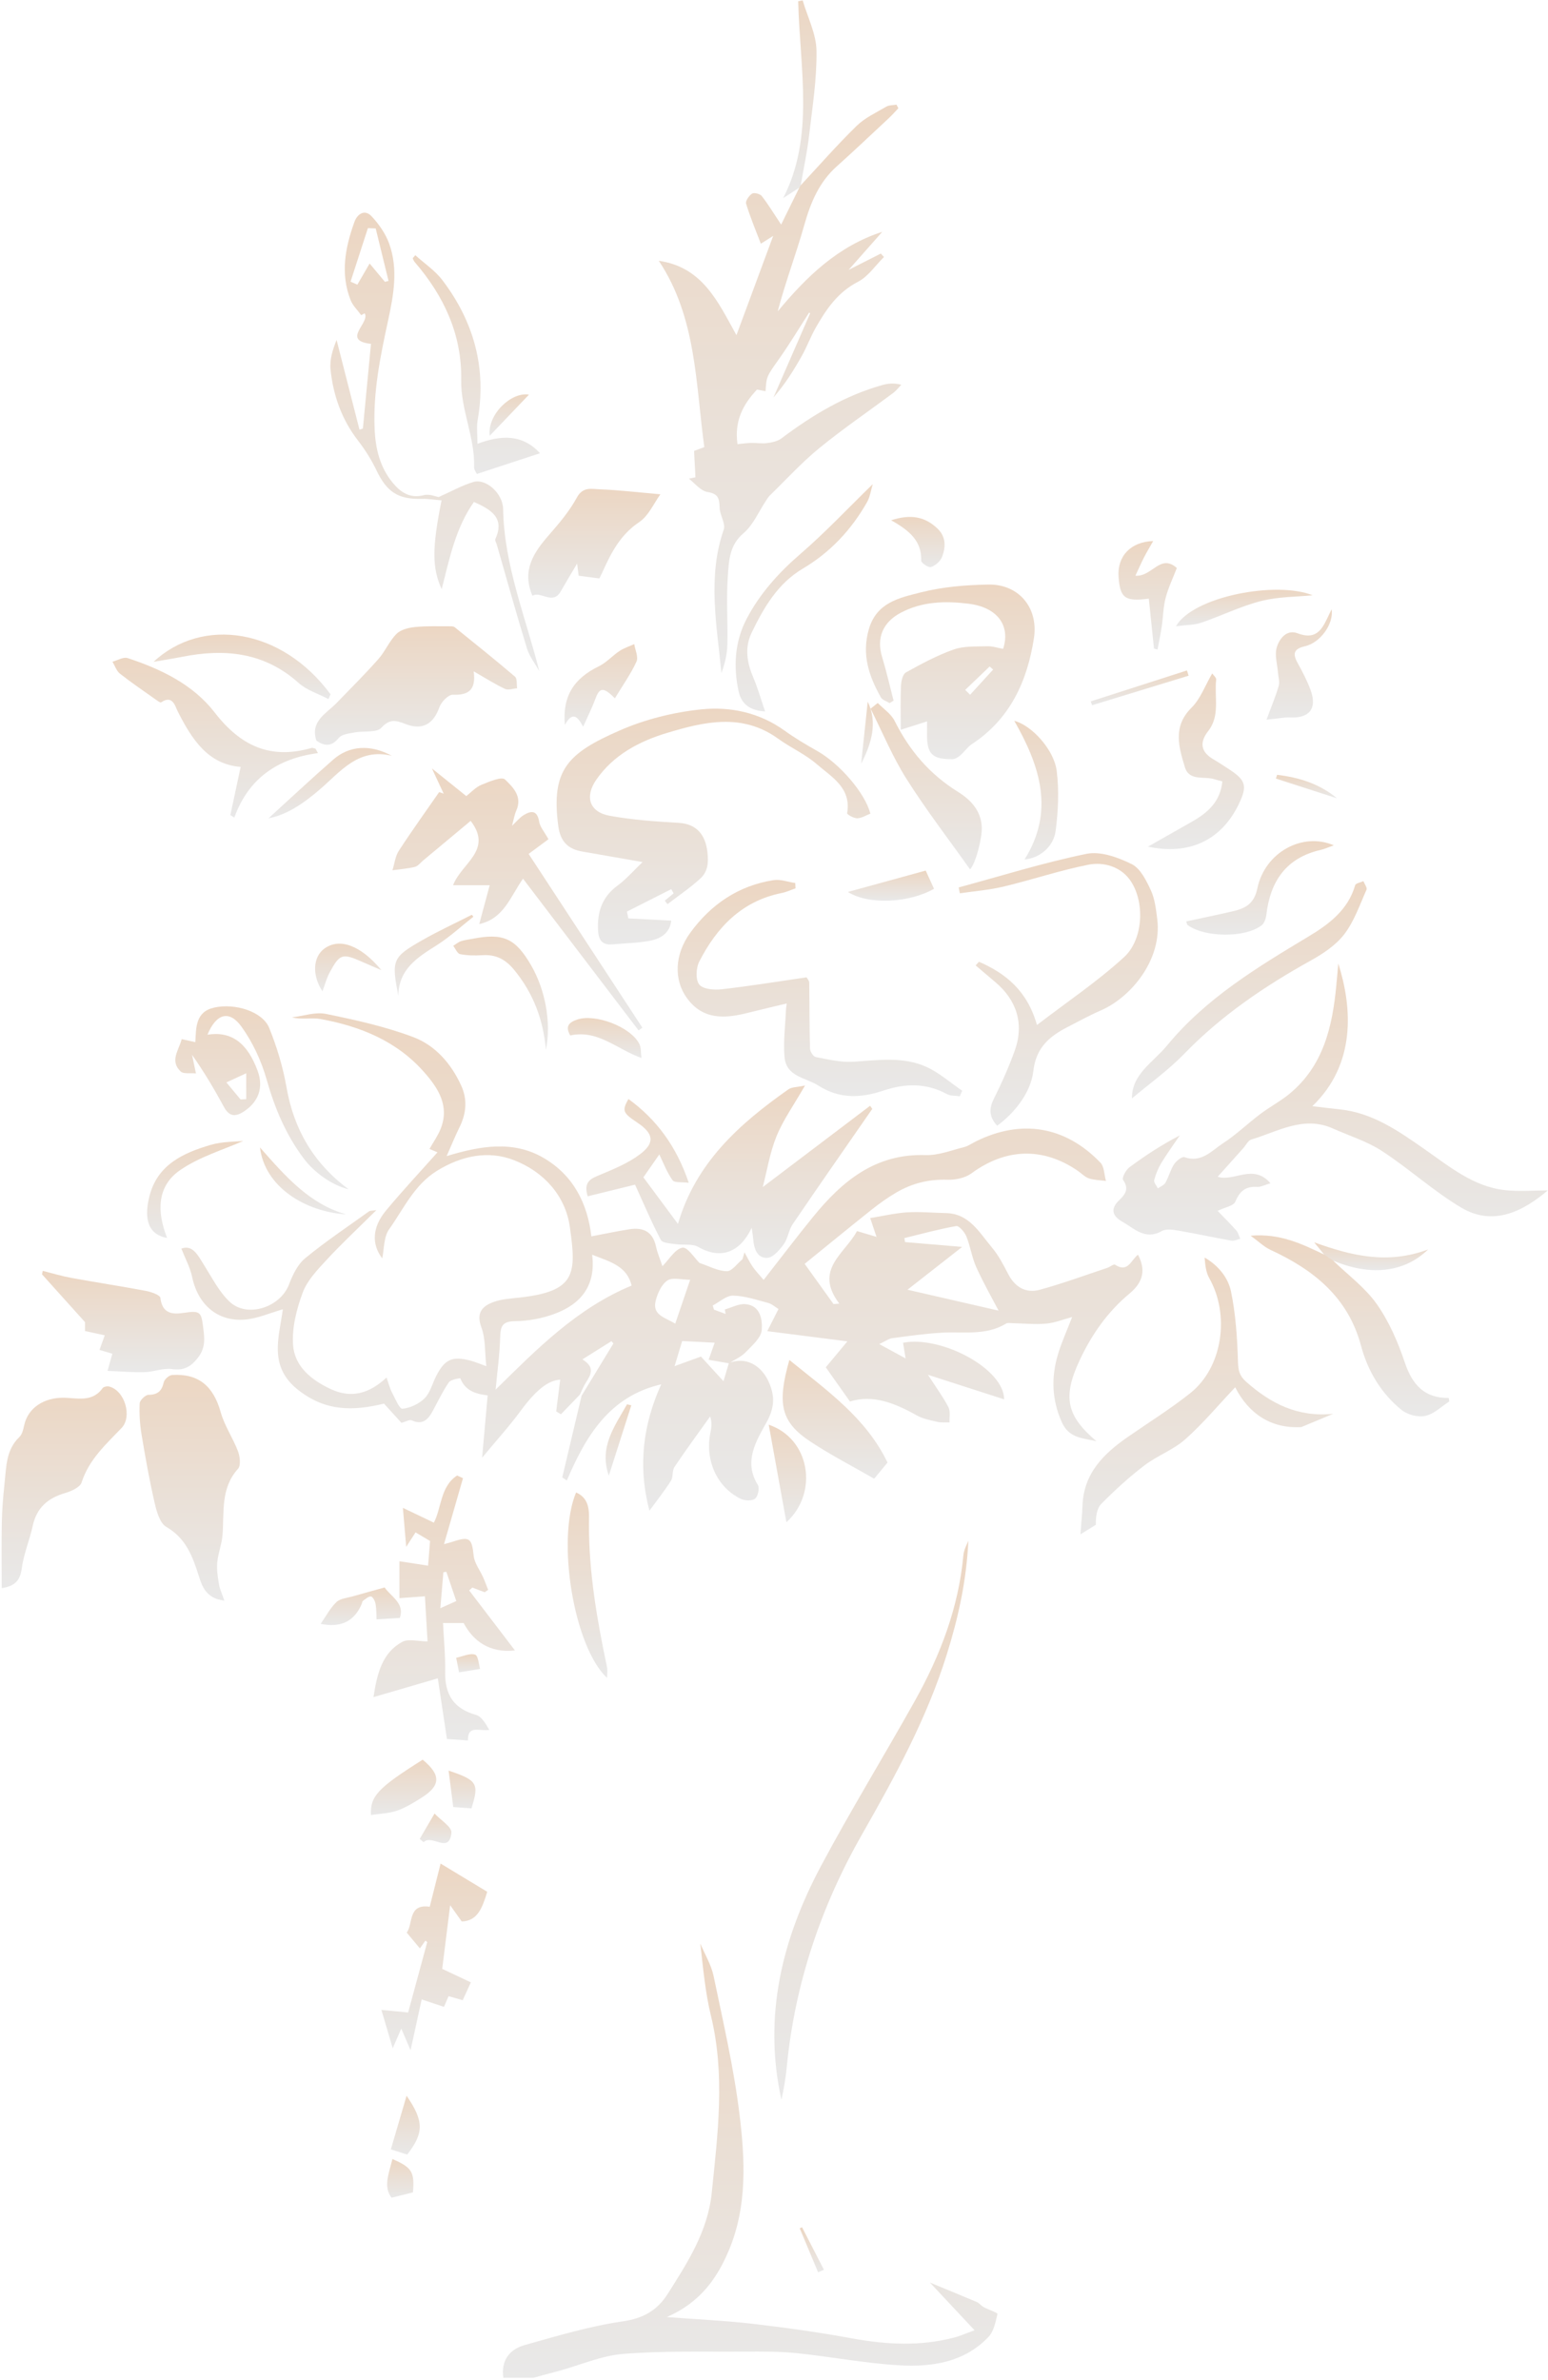<svg width="546" height="839" viewBox="0 0 546 839" fill="none" xmlns="http://www.w3.org/2000/svg">
<path d="M177.54 838.312C176.666 832.246 179.657 828.287 185.08 826.77C196.474 823.59 207.899 820.126 219.546 818.441C226.823 817.388 231.772 814.618 235.489 808.763C242.524 797.685 249.663 786.66 251.043 773.086C253.17 752.257 255.834 731.491 250.748 710.64C248.747 702.416 247.999 693.886 247.01 685.22C248.61 689.032 250.864 692.707 251.696 696.677C255.065 712.873 258.835 729.069 260.836 745.454C262.774 761.376 263.595 777.688 257.203 793.083C253.065 803.045 247.104 811.733 235.163 816.903C246.42 817.756 256.087 818.188 265.67 819.304C277.274 820.663 288.879 822.274 300.367 824.39C312.572 826.644 324.64 827.276 336.74 824.085C338.519 823.622 340.215 822.842 343.742 821.558C338.13 815.566 333.391 810.501 328.01 804.751C333.812 807.141 339.172 809.321 344.49 811.585C345.417 811.975 346.08 812.933 346.986 813.418C348.639 814.302 351.903 815.387 351.819 815.787C351.166 818.63 350.524 821.958 348.628 823.938C340.109 832.857 328.747 834.563 317.311 833.92C305.159 833.225 293.112 830.877 280.97 829.624C274.947 829.003 268.839 829.066 262.774 829.097C248.473 829.182 234.11 828.771 219.883 829.887C212.206 830.488 204.73 833.805 197.169 835.879C194.136 836.711 191.103 837.511 188.06 838.322H177.53L177.54 838.312Z" fill="url(#paint0_linear_415_2648)" fill-opacity="0.28"/>
<path d="M204.615 491.602C202.361 493.94 200.108 496.277 197.854 498.615C197.296 498.278 196.738 497.941 196.18 497.615C196.654 493.824 197.138 490.033 197.591 486.41C193.252 486.684 188.956 490.18 183.564 497.509C179.647 502.838 175.171 507.745 170.043 513.937C170.749 505.997 171.349 499.352 172.002 491.96C168.801 491.539 164.262 490.854 162.356 485.936C162.324 485.852 159.007 486.347 158.333 487.326C156.164 490.486 154.5 493.982 152.678 497.372C151.025 500.447 149.077 502.564 145.149 500.732C144.465 500.416 143.285 501.174 141.6 501.637C139.894 499.763 137.567 497.204 135.44 494.866C124.573 497.478 115.011 497.678 105.333 490.17C94.613 481.851 98.383 471.752 99.763 461.6C95.087 462.98 91.349 464.591 87.463 465.118C77.375 466.466 69.898 460.421 67.771 450.217C67.066 446.847 65.328 443.688 63.97 440.213C68.003 438.707 69.835 442.604 72.078 446.184C74.837 450.575 77.28 455.419 80.966 458.915C87.158 464.791 98.826 460.937 101.911 452.913C103.206 449.543 104.954 445.815 107.629 443.614C114.821 437.696 122.614 432.505 130.185 427.061C130.533 426.808 131.122 426.892 132.755 426.65C126.373 432.979 120.529 438.412 115.127 444.257C111.894 447.742 108.335 451.481 106.744 455.788C104.596 461.579 102.943 468.119 103.364 474.174C103.912 481.84 109.914 486.61 116.738 489.769C123.772 493.034 130.133 491.465 136.335 485.663C137.146 487.958 137.525 489.559 138.262 490.959C139.368 493.044 140.905 496.772 141.937 496.667C144.686 496.393 147.792 494.961 149.751 493.002C151.741 491.012 152.489 487.8 153.837 485.157C156.869 479.207 159.492 478.017 165.989 479.713C167.484 480.103 168.916 480.734 171.528 481.661C170.97 476.638 171.286 471.973 169.79 467.982C167.884 462.885 170.064 460.516 174.003 459.063C176.888 457.999 180.131 457.809 183.238 457.473C203.235 455.272 203.309 449.038 200.992 432.568C199.423 421.469 191.673 413.034 181.269 409.022C172.191 405.515 162.84 407.453 154.247 412.708C146.107 417.688 142.401 426.155 137.241 433.41C135.303 436.148 135.514 440.403 134.819 443.657C131.059 438.728 131.186 432.758 136.167 426.766C141.916 419.847 148.077 413.266 154.3 406.273C153.437 405.905 152.626 405.557 151.488 405.062C152.836 402.683 154.447 400.44 155.427 397.954C158.628 389.888 154.574 383.654 149.603 378.01C139.915 367.005 127.047 361.824 113.021 359.265C109.893 358.697 106.492 359.581 102.985 358.686C106.997 358.212 111.209 356.696 114.969 357.465C125.373 359.592 135.861 361.909 145.76 365.636C153.542 368.564 159.165 375.019 162.693 382.78C164.925 387.687 164.462 392.605 162.072 397.428C160.608 400.387 159.365 403.462 157.533 407.6C169.58 403.925 181.026 402.04 191.652 408.19C202.203 414.298 207.247 424.302 208.574 435.896C213.113 435.043 217.546 434.084 222.021 433.389C226.813 432.652 230.225 434.179 231.362 439.413C231.878 441.772 232.857 444.036 233.647 446.405C236.038 444.004 238.08 440.371 240.713 439.876C242.472 439.55 245.073 443.678 246.726 445.268C250.127 446.394 253.244 448.143 256.382 448.174C258.194 448.195 260.036 445.457 261.869 443.962L262.595 441.529C263.543 443.214 264.386 444.983 265.47 446.584C266.428 448.006 267.661 449.248 269.345 451.249C275.242 443.709 280.866 436.296 286.731 429.082C296.998 416.456 308.729 406.642 326.484 407.242C330.97 407.39 335.54 405.547 340.026 404.431C341.521 404.051 342.859 403.072 344.28 402.377C360.234 394.49 375.724 397.017 388.118 409.885C389.509 411.328 389.466 414.171 390.088 416.362C388.076 416.088 385.981 416.077 384.085 415.456C382.653 414.982 381.484 413.708 380.189 412.813C367.837 404.325 354.726 404.81 342.648 413.676C340.426 415.309 337.004 416.025 334.171 415.93C327.642 415.709 321.682 417.183 316.153 420.426C313.142 422.195 310.267 424.228 307.529 426.408C299.526 432.768 291.628 439.255 283.814 445.584C287.289 450.428 290.649 455.093 293.997 459.758C294.682 459.705 295.356 459.652 296.04 459.6C286.91 447.605 298.03 441.993 302.274 434.032C304.612 434.727 306.56 435.306 309.161 436.075C308.392 433.79 307.813 432.063 306.929 429.44C311.446 428.714 315.658 427.703 319.913 427.429C324.441 427.145 329.022 427.598 333.581 427.682C341.869 427.829 345.386 434.527 349.819 439.76C352.167 442.53 353.905 445.889 355.59 449.153C358.022 453.861 361.887 456.061 366.815 454.703C374.829 452.513 382.643 449.627 390.54 447.005C391.499 446.689 392.805 445.573 393.257 445.868C397.891 448.922 398.965 444.141 401.387 442.361C404.104 447.563 403.388 451.912 398.407 456.051C390.562 462.569 384.928 470.688 380.705 479.797C374.724 492.676 376.24 499.215 386.728 508.114C382.095 507.008 377.114 507.155 374.555 501.49C370.964 493.529 370.733 485.599 373.155 477.491C374.45 473.173 376.345 469.035 378.167 464.328C374.987 465.181 372.06 466.381 369.048 466.655C365.183 467.003 361.245 466.592 357.338 466.518C356.506 466.508 355.474 466.265 354.853 466.645C347.776 470.962 339.931 469.425 332.318 469.846C326.421 470.172 320.544 471.015 314.69 471.794C313.447 471.962 312.299 472.858 310.13 473.868C313.668 475.796 316.301 477.228 319.418 478.923C319.049 476.649 318.786 475.027 318.523 473.405C331.991 470.804 354.168 482.567 354.168 493.35C349.651 491.897 345.481 490.559 341.311 489.211C337.098 487.853 332.897 486.494 327.305 484.694C330.39 489.475 332.749 492.665 334.539 496.151C335.287 497.615 334.824 499.7 334.908 501.5C333.476 501.448 332.002 501.616 330.643 501.3C328.148 500.711 325.504 500.226 323.314 498.994C315.679 494.698 307.897 491.57 299.789 494.119C296.714 489.769 294.092 486.052 291.27 482.061C293.502 479.376 295.987 476.396 298.883 472.91C289.301 471.689 280.444 470.562 270.63 469.309C272.02 466.56 273.147 464.338 274.59 461.506C273.41 460.79 272.273 459.726 270.946 459.368C266.86 458.283 262.711 456.872 258.562 456.788C256.193 456.735 253.781 459.031 251.391 460.263C251.538 460.748 251.686 461.242 251.823 461.727C253.192 462.232 254.561 462.738 255.93 463.243C255.835 462.717 255.74 462.19 255.656 461.664C258.078 460.99 260.552 459.6 262.901 459.789C268.271 460.232 268.935 465.36 268.682 468.866C268.482 471.647 265.281 474.395 262.985 476.754C261.395 478.397 259.099 479.365 257.13 480.65C254.877 480.271 252.602 479.871 249.938 479.407C250.643 477.417 251.307 475.553 252.075 473.384C247.958 473.173 244.178 472.984 240.608 472.794C239.576 476.206 238.702 479.092 237.933 481.65C241.187 480.471 244.409 479.292 247.231 478.27C250.022 481.313 252.349 483.862 255.182 486.958C255.94 484.42 256.509 482.503 257.077 480.576C262.774 478.239 268.671 481.019 271.451 487.916C273.284 492.444 273.178 496.383 270.346 501.5C266.892 507.766 262.09 515.253 267.292 523.488C267.976 524.583 267.366 527.553 266.334 528.374C265.26 529.227 262.659 529.122 261.226 528.416C252.802 524.257 248.611 514.79 250.57 505.112C250.928 503.343 251.212 501.564 250.475 499.394C246.252 505.312 241.935 511.167 237.891 517.201C237.017 518.507 237.501 520.719 236.648 522.066C234.426 525.594 231.804 528.859 229.066 532.618C224.865 516.559 226.897 502.08 233.215 488.064C214.924 492.286 206.626 506.323 199.929 521.972C199.392 521.603 198.854 521.235 198.317 520.876C200.592 511.273 202.867 501.658 205.141 492.055C208.879 485.926 212.618 479.787 216.356 473.658C216.124 473.384 215.893 473.11 215.661 472.847C212.439 474.869 209.216 476.891 205.415 479.271C210.017 482.072 208.406 484.715 206.636 487.463C205.815 488.737 205.268 490.191 204.594 491.56L204.615 491.602ZM174.813 489.927C189.261 475.732 203.404 461.274 222.769 453.25C221.158 446.321 215.092 444.804 208.858 442.372C210.248 453.345 204.794 459.831 195.537 463.233C191.188 464.833 186.355 465.739 181.732 465.792C177.341 465.834 176.53 467.403 176.425 471.31C176.267 477.375 175.414 483.409 174.813 489.938V489.927ZM352.21 462.064C350.114 458.052 346.986 452.565 344.375 446.837C342.806 443.383 342.29 439.455 340.858 435.927C340.236 434.4 338.267 432.084 337.277 432.263C331.117 433.347 325.062 435.022 318.975 436.506C319.06 436.97 319.144 437.433 319.218 437.907C325.325 438.423 331.444 438.939 339.362 439.613C331.644 445.657 325.062 450.807 320.092 454.703C330.433 457.083 342.206 459.779 352.199 462.074L352.21 462.064ZM238.165 466.666C239.976 461.327 241.64 456.441 243.43 451.196C240.366 451.196 237.175 450.259 235.416 451.439C233.352 452.818 231.962 455.904 231.288 458.515C229.951 463.643 234.479 464.444 238.175 466.666H238.165Z" fill="url(#paint1_linear_415_2648)" fill-opacity="0.28"/>
<path d="M282.445 65.3C288.964 58.297 295.282 51.084 302.116 44.408C305.044 41.543 309.014 39.711 312.626 37.594C313.615 37.015 314.995 37.121 316.195 36.899C316.416 37.321 316.648 37.742 316.869 38.163C315.753 39.321 314.689 40.543 313.521 41.638C307.402 47.346 301.326 53.106 295.092 58.697C288.848 64.3 285.899 71.471 283.667 79.39C280.813 89.541 277.022 99.429 274.305 109.791C284.52 97.492 295.577 86.772 311.183 81.738C307.455 85.95 303.717 90.173 299.304 95.165C303.706 92.932 307.192 91.163 310.667 89.394C311.046 89.794 311.414 90.205 311.794 90.605C308.771 93.585 306.223 97.492 302.622 99.345C295.45 103.041 291.386 109.086 287.668 115.636C285.857 118.826 284.593 122.323 282.793 125.513C279.939 130.589 276.832 135.538 272.82 140.108L285.752 110.455C285.636 110.37 285.51 110.297 285.394 110.213C281.94 115.562 278.654 121.038 274.99 126.25C270.472 132.663 270.335 132.569 270.019 137.929C268.861 137.708 267.755 137.486 267.008 137.35C262.027 142.615 258.973 148.501 260.121 156.589C261.669 156.441 263.259 156.21 264.859 156.167C266.765 156.115 268.703 156.462 270.567 156.21C272.294 155.978 274.252 155.588 275.6 154.577C286.447 146.416 297.936 139.498 311.12 135.78C313.089 135.222 315.132 134.949 317.901 135.644C316.975 136.602 316.164 137.697 315.111 138.487C306.391 144.995 297.377 151.123 288.964 158C282.751 163.075 277.296 169.078 271.525 174.691C271.03 175.164 270.662 175.786 270.272 176.365C267.639 180.303 265.712 185.053 262.237 187.991C257.214 192.245 257.109 197.763 256.719 203.07C256.13 211.063 256.73 219.129 256.551 227.153C256.477 230.576 255.698 233.988 254.455 237.305C252.844 220.361 249.453 203.502 255.266 186.737C255.993 184.642 253.96 181.735 253.834 179.166C253.686 176.123 253.655 174.111 249.622 173.48C247.063 173.079 244.904 170.205 242.988 168.762C242.956 168.762 244.062 168.541 245.283 168.277C245.125 165.255 244.978 162.328 244.809 158.979C245.789 158.611 247.21 158.084 248.421 157.631C245.325 135.18 245.704 111.982 232.362 91.942C247.779 94.175 253.213 106.348 259.752 118.163C264.038 106.601 268.187 95.396 272.715 83.17C270.904 84.318 269.903 84.95 268.355 85.929C266.544 81.169 264.607 76.568 263.153 71.808C262.869 70.871 264.196 68.954 265.281 68.259C265.986 67.806 268.082 68.343 268.682 69.112C271.03 72.134 273.02 75.43 275.516 79.179C277.685 74.778 279.802 70.471 281.919 66.164C282.066 65.848 282.245 65.542 282.466 65.269L282.445 65.3Z" fill="url(#paint2_linear_415_2648)" fill-opacity="0.28"/>
<path d="M429.498 414.873C435.153 416.8 442.008 410.061 448.116 417.179C445.915 417.811 444.641 418.538 443.419 418.453C439.365 418.18 437.248 419.949 435.7 423.697C435.09 425.161 432.099 425.625 429.466 426.899C431.404 428.91 433.815 431.29 436.058 433.817C436.753 434.597 437.006 435.765 437.459 436.755C436.406 436.987 435.29 437.577 434.31 437.408C428.161 436.324 422.053 434.965 415.893 433.912C413.892 433.575 411.365 433.133 409.806 434.017C403.909 437.345 400.118 433.133 395.811 430.7C392.325 428.721 391.588 426.183 394.705 423.192C396.875 421.107 398.359 419.159 396.116 415.979C395.643 415.315 397.085 412.483 398.328 411.566C403.898 407.438 409.711 403.626 416.135 400.299C413.966 403.5 411.67 406.628 409.669 409.934C408.532 411.819 407.647 413.936 407.1 416.063C406.889 416.863 407.921 418 408.384 418.98C409.301 418.327 410.564 417.864 411.07 416.969C412.249 414.894 412.818 412.451 414.113 410.471C414.892 409.281 416.914 407.67 417.778 407.975C423.78 410.092 427.371 405.68 431.383 403.068C436.037 400.036 440.092 396.097 444.546 392.738C447.832 390.263 451.538 388.315 454.718 385.714C466.786 375.837 469.956 361.989 471.336 347.415C471.546 345.203 471.736 342.992 472.041 339.728C476.959 355.207 478.359 375.142 462.88 390C466.376 390.411 469.43 390.8 472.504 391.116C484.162 392.327 493.313 398.772 502.537 405.217C511.267 411.303 519.67 418.337 530.769 419.591C535.908 420.17 541.163 419.685 545.923 419.685C537.562 426.815 526.863 432.575 515.416 425.772C505.602 419.949 497.04 412.051 487.447 405.806C482.182 402.373 475.937 400.457 470.135 397.866C459.752 393.222 450.727 398.961 441.355 401.752C440.218 402.089 439.47 403.732 438.544 404.774C435.669 407.986 432.794 411.198 429.487 414.883L429.498 414.873Z" fill="url(#paint3_linear_415_2648)" fill-opacity="0.28"/>
<path d="M265.133 432.869C260.878 441.798 254.086 444.094 246.199 439.587C244.114 438.397 241.018 439.06 238.417 438.66C236.553 438.376 233.689 438.292 233.089 437.154C229.719 430.752 226.907 424.055 223.99 417.663C218.736 418.958 213.091 420.348 207.278 421.769C205.72 416.567 208.395 415.556 211.564 414.23C216.493 412.166 221.61 410.081 225.812 406.89C231.109 402.878 230.477 399.592 224.854 395.833C219.578 392.305 219.367 391.621 221.652 387.461C231.477 394.59 238.575 404.068 242.935 417.01C240.618 416.694 237.922 417.094 237.206 416.093C235.131 413.156 233.847 409.659 232.551 407.006C231.267 408.859 229.097 411.966 226.928 415.083C230.803 420.306 234.784 425.655 239.122 431.51C245.441 409.828 260.878 396.17 278.096 384.049C279.286 383.217 281.129 383.323 283.94 382.712C279.896 389.757 276.19 394.917 273.873 400.645C271.514 406.469 270.514 412.85 269.04 418.515C281.297 409.238 294.091 399.54 306.897 389.852C307.149 390.22 307.413 390.578 307.665 390.947C298.283 404.489 288.847 417.989 279.581 431.615C278.148 433.732 277.906 436.67 276.411 438.713C274.937 440.735 272.609 443.42 270.588 443.483C266.955 443.599 265.933 440.092 265.649 436.786C265.533 435.47 265.301 434.164 265.122 432.858L265.133 432.869Z" fill="url(#paint4_linear_415_2648)" fill-opacity="0.28"/>
<path d="M234.479 317.535C235.522 316.672 236.554 315.819 237.596 314.955C237.322 314.46 237.038 313.976 236.764 313.481C231.552 316.114 226.339 318.757 221.126 321.389C221.295 322.19 221.453 322.99 221.621 323.79C226.465 324.043 231.299 324.296 236.743 324.58C236.322 328.824 233.184 330.877 229.488 331.625C225.054 332.51 220.463 332.541 215.935 332.952C212.197 333.289 211.07 331.141 210.933 327.866C210.649 321.547 212.333 316.272 217.725 312.302C220.926 309.943 223.58 306.847 226.644 303.93C219.505 302.687 212.449 301.434 205.383 300.223C200.255 299.349 197.622 296.611 196.906 291.188C194.284 271.338 200.297 265.536 218.578 257.533C227.571 253.594 237.596 251.098 247.379 250.098C257.604 249.045 267.871 251.225 276.706 257.575C280.381 260.218 284.309 262.545 288.258 264.778C296.156 269.232 305.149 279.604 306.992 286.87C305.475 287.45 303.927 288.45 302.358 288.492C301.137 288.524 298.736 287.144 298.799 286.734C300.358 277.709 293.271 273.918 288.037 269.379C283.983 265.862 278.854 263.619 274.463 260.439C261.774 251.277 248.337 254.458 235.216 258.417C225.475 261.355 216.377 266.136 210.312 274.908C206.142 280.931 207.911 286.312 215.04 287.608C223.022 289.071 231.194 289.629 239.302 290.103C245.704 290.472 248.8 294.242 249.517 300.423C249.98 304.362 249.59 307.373 247 309.753C243.398 313.049 239.302 315.798 235.427 318.778C235.111 318.367 234.795 317.956 234.49 317.546L234.479 317.535Z" fill="url(#paint5_linear_415_2648)" fill-opacity="0.28"/>
<path d="M353.815 228.752C356.458 220.633 351.899 214.094 341.568 212.84C333.449 211.851 325.309 211.998 317.675 216.052C311.472 219.348 309.061 224.814 311.114 231.574C312.662 236.671 313.842 241.873 315.179 247.033C314.705 247.317 314.231 247.602 313.757 247.886C312.715 247.222 311.23 246.812 310.693 245.864C306.502 238.408 303.88 230.848 306.428 221.918C309.156 212.335 317.338 210.755 324.72 208.87C332.428 206.901 340.6 206.238 348.592 206.09C359.238 205.89 366.378 214.188 364.672 225.077C362.313 240.178 356.279 253.488 342.843 262.313C341.274 263.345 340.168 265.061 338.715 266.304C337.956 266.957 336.893 267.641 335.966 267.652C328.669 267.736 326.847 265.788 326.984 258.385C327.005 257.174 326.984 255.963 326.984 254.331C324.193 255.215 321.655 256.026 317.706 257.29C317.706 251.603 317.569 246.675 317.791 241.757C317.864 240.125 318.401 237.703 319.518 237.082C324.962 234.059 330.522 231.058 336.366 228.994C340.01 227.71 344.243 227.983 348.213 227.846C350.035 227.783 351.888 228.426 353.805 228.763L353.815 228.752ZM350.288 236.06C349.877 235.702 349.466 235.334 349.066 234.976C346.191 237.724 343.316 240.472 340.442 243.231C341.021 243.8 341.589 244.379 342.169 244.948C344.875 241.989 347.581 239.03 350.288 236.071V236.06Z" fill="url(#paint6_linear_415_2648)" fill-opacity="0.28"/>
<path d="M79.112 564.325C72.657 563.546 71.288 559.27 70.088 555.522C67.887 548.624 65.57 542.316 58.641 538.315C56.346 536.988 55.219 532.807 54.513 529.722C52.681 521.771 51.249 513.705 49.911 505.649C49.322 502.069 49.09 498.373 49.269 494.761C49.322 493.655 51.291 491.77 52.397 491.76C55.672 491.728 57.062 490.38 57.767 487.326C58.009 486.263 59.663 484.831 60.747 484.767C70.056 484.199 75.29 488.727 77.838 497.878C79.176 502.669 82.166 506.976 83.946 511.673C84.651 513.537 84.999 516.696 83.946 517.854C77.701 524.762 79.133 533.176 78.481 541.242C78.217 544.486 76.922 547.634 76.627 550.878C76.395 553.405 76.817 556.027 77.227 558.554C77.491 560.176 78.249 561.724 79.133 564.336L79.112 564.325Z" fill="url(#paint7_linear_415_2648)" fill-opacity="0.28"/>
<path d="M186.449 301.04C199.865 321.533 213.218 341.919 226.57 362.317C226.118 362.633 225.675 362.959 225.223 363.275C211.722 345.563 198.233 327.851 184.47 309.791C179.92 316.288 177.709 323.87 169.032 325.797C170.285 321.153 171.443 316.846 172.728 312.097H159.807C162.745 304.294 173.96 299.798 166.01 289.404C160.113 294.322 154.647 298.871 149.193 303.42C148.266 304.199 147.413 305.368 146.349 305.631C143.759 306.253 141.074 306.453 138.42 306.821C139.147 304.515 139.399 301.914 140.663 299.966C145.223 292.942 150.13 286.14 154.9 279.253C155.427 279.442 155.953 279.621 156.49 279.811C155.311 277.283 154.142 274.767 152.341 270.923C156.964 274.64 160.565 277.536 164.462 280.664C166.189 279.326 167.768 277.547 169.738 276.725C172.465 275.599 176.94 273.693 178.099 274.798C180.795 277.399 184.343 280.759 182.132 285.708C181.437 287.256 181.184 289.004 180.594 291.142C182.248 289.594 183.301 288.235 184.68 287.393C187.397 285.729 189.503 285.624 190.177 289.731C190.472 291.542 191.946 293.163 193.452 295.88C191.378 297.418 188.44 299.587 186.46 301.051L186.449 301.04Z" fill="url(#paint8_linear_415_2648)" fill-opacity="0.28"/>
<path d="M280.602 313.195C278.97 313.753 277.369 314.511 275.684 314.848C261.647 317.671 252.833 326.916 246.641 339.005C245.493 341.248 245.283 345.387 246.62 347.093C247.915 348.746 251.854 349.093 254.486 348.788C264.364 347.672 274.199 346.061 284.488 344.565C284.74 345.039 285.414 345.724 285.425 346.429C285.541 354.18 285.477 361.93 285.699 369.67C285.73 370.734 286.857 372.503 287.72 372.671C292.07 373.503 296.534 374.598 300.884 374.335C309.634 373.798 318.48 372.408 326.736 376.136C331.285 378.2 335.192 381.696 339.383 384.55C339.099 385.202 338.814 385.845 338.53 386.498C337.014 386.277 335.287 386.435 334.023 385.75C326.757 381.801 319.396 381.906 311.73 384.455C303.874 387.077 296.387 387.635 288.668 382.749C284.087 379.853 277.337 379.632 276.716 372.703C276.232 367.311 276.979 361.804 277.201 356.349C277.222 355.696 277.337 355.043 277.485 353.78C272.546 354.969 268.039 356.012 263.542 357.149C255.476 359.182 247.82 359.55 242.239 351.821C237.701 345.534 237.806 336.615 243.503 328.801C250.748 318.86 260.489 312.205 272.883 310.299C275.305 309.931 277.948 310.942 280.486 311.321C280.518 311.942 280.56 312.574 280.591 313.195H280.602Z" fill="url(#paint9_linear_415_2648)" fill-opacity="0.28"/>
<path d="M167.073 236.681C167.958 243.241 165.283 245.147 159.712 244.936C158.143 244.873 155.648 247.464 154.984 249.338C152.899 255.214 149.066 257.573 143.116 255.298C139.82 254.045 137.577 253.213 134.513 256.583C132.828 258.426 128.332 257.615 125.141 258.226C123.182 258.605 120.602 258.826 119.528 260.132C116.917 263.312 114.484 263.123 111.578 261.101C109.377 254.224 115.053 251.623 118.675 247.885C123.656 242.767 128.711 237.713 133.449 232.374C135.871 229.646 137.314 226.013 139.873 223.465C141.389 221.948 144.169 221.285 146.465 221.064C150.582 220.653 154.763 220.832 158.912 220.811C159.407 220.811 160.039 220.853 160.386 221.138C167.515 226.898 174.676 232.616 181.647 238.566C182.469 239.261 182.174 241.272 182.395 242.662C180.952 242.767 179.246 243.42 178.109 242.883C174.666 241.261 171.433 239.187 167.073 236.691V236.681Z" fill="url(#paint10_linear_415_2648)" fill-opacity="0.28"/>
<path d="M163.545 572.225H156.258C156.532 577.858 157.121 583.692 157.016 589.505C156.869 597.456 160.049 602.426 167.926 604.616C169.863 605.153 171.264 607.649 172.58 609.882C169.168 610.482 164.924 607.976 165.051 613.62C162.481 613.441 160.228 613.283 157.637 613.104C156.658 606.554 155.521 598.972 154.426 591.717C146.528 594.023 139.704 596.013 131.732 598.34C133.07 589.421 135.06 582.618 141.821 578.89C144.043 577.658 147.528 578.701 150.803 578.701C150.561 574.468 150.224 568.697 149.876 562.779C147.075 562.989 144.116 563.2 140.894 563.442V550.437C144.222 550.953 147.391 551.437 150.993 551.996C151.182 549.637 151.435 546.446 151.688 543.297C149.992 542.286 148.371 541.328 146.57 540.254C145.77 541.497 144.98 542.729 143.274 545.372C142.853 540.412 142.558 536.958 142.105 531.609C146.401 533.662 149.74 535.263 153.025 536.832C155.742 531.703 155.257 524.09 161.228 520.204C161.923 520.52 162.618 520.836 163.303 521.152C161.123 528.702 158.954 536.263 156.605 544.414C157.89 544.056 158.796 543.834 159.67 543.55C165.672 541.549 166.42 542.308 167.073 548.51C167.346 551.132 169.284 553.575 170.421 556.124C171.064 557.566 171.601 559.061 172.18 560.525C171.769 560.799 171.359 561.073 170.948 561.357C169.495 560.81 168.041 560.262 166.599 559.714C166.23 560.051 165.862 560.388 165.483 560.725C170.906 567.833 176.339 574.941 181.626 581.87C172.78 582.892 166.894 578.606 163.545 572.225ZM157.448 554.154C157.09 554.207 156.742 554.26 156.384 554.312C156.047 558.293 155.721 562.273 155.321 566.991C157.616 565.959 159.101 565.285 160.933 564.464C159.712 560.873 158.575 557.514 157.437 554.154H157.448Z" fill="url(#paint11_linear_415_2648)" fill-opacity="0.28"/>
<path d="M0.607 559.911C0.607 551.75 0.492 544.147 0.649 536.534C0.744 531.995 1.123 527.446 1.608 522.939C2.229 517.179 2.092 511.176 6.831 506.638C7.789 505.721 8.2 504.068 8.484 502.678C9.822 496.212 15.645 492.779 22.247 492.79C26.86 492.79 32.515 494.612 36.169 489.42C36.527 488.915 37.769 488.652 38.475 488.831C44.025 490.21 46.72 499.435 42.887 503.447C37.369 509.218 31.377 514.556 28.787 522.644C28.229 524.371 25.122 525.761 22.932 526.403C16.877 528.172 12.938 531.563 11.549 537.934C10.443 543.02 8.326 547.938 7.663 553.056C7.063 557.7 4.662 559.3 0.607 559.922V559.911Z" fill="url(#paint12_linear_415_2648)" fill-opacity="0.28"/>
<path d="M127.995 151.113C128.943 141.151 129.901 131.199 130.849 121.238C120.213 120.006 130.691 113.782 128.616 110.465C128.206 110.686 127.805 110.897 127.395 111.118C126.131 109.359 124.436 107.769 123.667 105.821C119.981 96.481 121.75 87.256 125.015 78.231C126.015 75.462 128.606 73.661 131.017 76.209C133.65 78.989 136.03 82.422 137.304 86.003C140.474 94.89 138.841 103.978 136.914 112.876C134.166 125.534 131.554 138.181 132.133 151.249C132.439 158.221 134.018 164.792 138.568 170.267C141.358 173.627 144.633 175.828 149.551 174.564C151.478 174.069 153.795 175.101 154.711 175.248C159.291 173.216 163.009 171.099 167.01 169.92C171.328 168.646 177.362 173.848 177.457 179.482C177.815 199.416 185.407 217.539 190.209 236.609C188.735 233.956 186.744 231.46 185.87 228.627C182.143 216.486 178.752 204.249 175.235 192.044C175.045 191.371 174.487 190.539 174.708 190.054C178.099 182.704 173.423 179.734 167.168 176.965C160.724 186.063 158.544 196.899 155.785 207.724C152.383 200.206 152.352 193.308 155.743 176.417C153.352 176.217 151.078 175.817 148.803 175.88C140.463 176.112 136.43 173.458 132.818 165.887C131.049 162.17 128.806 158.6 126.278 155.335C120.518 147.89 117.528 139.403 116.58 130.241C116.222 126.798 117.37 123.207 118.718 119.858L126.794 151.481C127.195 151.355 127.584 151.218 127.984 151.092L127.995 151.113ZM135.756 99.366C136.188 99.261 136.619 99.155 137.041 99.039L132.512 80.537C131.596 80.506 130.68 80.474 129.764 80.432C127.721 86.719 125.689 93.005 123.646 99.303C124.446 99.65 125.246 100.008 126.047 100.356C127.3 98.197 128.553 96.038 130.375 92.9C132.333 95.248 134.05 97.302 135.756 99.355V99.366Z" fill="url(#paint13_linear_415_2648)" fill-opacity="0.28"/>
<path d="M345.276 339.066C354.774 343.215 362.356 349.323 365.747 361.38C376.372 353.219 387.082 346.048 396.475 337.445C403.414 331.095 403.888 317.531 398.465 310.118C395.085 305.495 389.198 303.8 383.828 304.874C373.771 306.875 363.988 310.181 354.005 312.572C348.951 313.783 343.707 314.183 338.547 314.941C338.41 314.256 338.283 313.561 338.146 312.877C353.152 308.812 368.042 304.137 383.248 301.03C388.166 300.019 394.348 302.273 399.16 304.653C402.214 306.159 404.309 310.402 405.91 313.856C407.342 316.942 407.742 320.596 408.174 324.05C409.964 338.329 398.939 351.619 388.272 356.241C384.27 357.979 380.426 360.096 376.541 362.096C370.138 365.382 365.41 369.362 364.473 377.587C363.588 385.348 357.702 392.508 351.72 396.889C349.056 394.046 348.656 391.182 350.478 387.527C353.279 381.904 355.869 376.134 357.975 370.226C361.25 361.022 358.628 352.64 351.12 346.311C348.782 344.342 346.445 342.352 344.117 340.361C344.507 339.94 344.897 339.519 345.276 339.098V339.066Z" fill="url(#paint14_linear_415_2648)" fill-opacity="0.28"/>
<path d="M381.079 540.933C381.353 537.289 381.69 533.993 381.816 530.697C382.269 519.314 389.377 512.427 397.97 506.488C405.278 501.433 412.85 496.705 419.8 491.187C431.383 481.973 433.795 463.46 426.518 450.624C425.36 448.581 425.086 446.022 424.886 443.368C429.593 446.064 433.142 450.339 434.174 455.257C435.859 463.344 436.396 471.737 436.648 480.025C436.743 483.079 437.122 485.006 439.46 487.091C448.19 494.852 457.762 499.748 470.251 498.442C466.502 500.001 462.764 501.57 459.015 503.129C448.253 503.781 440.334 498.295 435.669 489.102C429.856 495.241 424.391 501.802 418.083 507.414C413.871 511.163 408.174 513.196 403.646 516.65C398.275 520.746 393.242 525.348 388.482 530.16C386.839 531.824 386.46 534.752 386.523 537.584C384.681 538.722 382.838 539.848 381.079 540.933Z" fill="url(#paint15_linear_415_2648)" fill-opacity="0.28"/>
<path d="M341.559 543.204C340.874 557.515 337.947 570.51 333.914 583.399C326.869 605.924 315.654 626.384 304.049 646.74C289.517 672.223 280.314 699.508 277.492 728.825C277.123 732.679 276.46 736.512 275.617 740.303C269.109 710.86 275.849 683.607 289.559 657.902C300.079 638.178 311.81 619.108 322.72 599.595C331.65 583.62 338.115 566.729 339.8 548.301C339.864 547.606 340.043 546.911 340.264 546.258C340.527 545.468 340.906 544.72 341.559 543.215V543.204Z" fill="url(#paint16_linear_415_2648)" fill-opacity="0.28"/>
<path d="M37.927 483.312C38.791 480.268 39.159 478.942 39.633 477.267C38.106 476.814 36.727 476.414 35.095 475.93C35.695 474.266 36.211 472.834 36.948 470.78C34.557 470.264 32.441 469.801 29.987 469.275V466.136C24.532 460.071 19.689 454.69 14.834 449.298C14.908 448.888 14.992 448.466 15.066 448.056C18.467 448.909 21.847 449.93 25.291 450.562C33.999 452.152 42.761 453.479 51.469 455.122C53.333 455.48 56.461 456.564 56.577 457.596C57.377 464.483 62.663 463.125 66.391 462.651C70.372 462.145 71.004 463.083 71.488 466.737C72.046 470.97 72.825 474.75 69.908 478.552C67.444 481.753 64.98 483.312 60.663 482.68C57.588 482.227 54.281 483.67 51.059 483.764C46.952 483.891 42.834 483.512 37.927 483.312Z" fill="url(#paint17_linear_415_2648)" fill-opacity="0.28"/>
<path d="M73.163 364.795C81.577 363.457 87.263 367.669 90.886 377.578C92.992 383.328 91.265 388.32 86.221 391.731C83.198 393.774 80.934 393.859 78.997 390.278C75.617 384.044 72.004 377.937 67.74 371.892C68.119 373.714 68.498 375.536 69.109 378.442C67.076 378.231 64.749 378.716 63.749 377.779C59.758 374.03 63.075 370.302 64.086 366.353C65.886 366.753 67.329 367.08 68.898 367.427C69.161 362.183 68.972 356.697 75.564 355.233C83.009 353.58 92.634 356.686 94.94 362.383C97.667 369.101 99.805 376.21 101.058 383.36C103.659 398.239 110.662 410.17 122.93 419.279C117.054 417.889 110.757 413.308 107.092 408.401C100.826 400.019 96.909 390.71 94.055 380.643C92.202 374.082 89.159 367.511 85.189 361.983C80.871 355.98 76.259 357.318 73.163 364.816V364.795ZM84.852 387.625C85.515 387.593 86.179 387.561 86.842 387.53V378.389C84.167 379.621 82.188 380.538 79.85 381.622C81.387 383.465 83.114 385.54 84.852 387.625Z" fill="url(#paint18_linear_415_2648)" fill-opacity="0.28"/>
<path d="M232.932 174.271C230.647 177.399 228.783 181.853 225.445 184.086C218.716 188.582 215.462 195.069 212.387 201.935C212.102 202.567 211.776 203.167 211.397 203.936C209.006 203.62 206.679 203.314 204.099 202.977C203.899 201.398 203.689 199.744 203.552 198.702C201.793 201.682 199.75 205.041 197.802 208.464C194.938 213.508 190.905 208.285 187.788 210.033C183.976 201.04 188.251 194.774 193.643 188.603C197.254 184.475 200.887 180.179 203.478 175.398C205.595 171.502 208.68 172.418 211.428 172.513C218.252 172.765 225.065 173.587 232.921 174.271H232.932Z" fill="url(#paint19_linear_415_2648)" fill-opacity="0.28"/>
<path d="M470.22 444.443C475.422 449.498 481.498 453.942 485.604 459.765C489.933 465.915 493.071 473.149 495.482 480.331C498.136 488.24 502.443 492.968 510.972 492.862C511.057 493.515 511.246 494.063 511.12 494.137C508.35 495.948 505.728 498.549 502.685 499.202C500.137 499.749 496.451 498.791 494.376 497.117C487.131 491.251 482.435 483.385 480.044 474.434C475.464 457.322 463.312 447.676 448.137 440.663C445.852 439.61 443.957 437.714 441.113 435.661C451.528 434.776 459.289 438.609 467.081 442.327C468.134 443.032 469.177 443.727 470.23 444.433L470.22 444.443Z" fill="url(#paint20_linear_415_2648)" fill-opacity="0.28"/>
<path d="M150.035 684.204C149.477 684.983 148.929 685.773 148.097 686.931C146.56 685.078 145.191 683.435 143.453 681.35C145.791 678.37 143.748 671.093 151.572 672.251C152.868 667.092 154.163 661.932 155.406 657.024C161.134 660.489 166.557 663.764 171.854 666.965C170.138 672.536 168.527 677.264 162.851 677.432C161.576 675.642 160.344 673.905 158.775 671.704C157.722 680.128 156.838 687.247 155.974 694.144C159.154 695.64 162.619 697.272 166.083 698.904C164.894 701.484 164.083 703.274 163.198 705.191C161.713 704.77 160.071 704.306 158.217 703.78C157.617 705.18 157.101 706.37 156.595 707.539C154.068 706.697 151.794 705.938 148.729 704.917C147.455 710.761 146.191 716.543 144.812 722.84C143.738 720.323 142.927 718.438 141.537 715.195C140.336 717.954 139.757 719.27 138.515 722.145C137.04 717.143 135.914 713.31 134.534 708.624C138.494 709.003 141.21 709.266 143.959 709.519C146.202 701.273 148.445 692.996 150.688 684.72C150.477 684.541 150.267 684.372 150.046 684.193L150.035 684.204Z" fill="url(#paint21_linear_415_2648)" fill-opacity="0.28"/>
<path d="M112.136 265.522C97.846 267.407 87.621 274.473 82.65 288.247C82.187 287.952 81.713 287.657 81.25 287.362C82.429 281.865 83.598 276.358 84.883 270.376C73.352 269.492 67.687 260.667 62.706 250.853C61.737 248.936 60.905 244.872 56.83 247.631C56.556 247.81 55.608 247.125 55.05 246.725C50.775 243.692 46.436 240.754 42.319 237.521C41.087 236.553 40.529 234.72 39.665 233.288C41.455 232.825 43.519 231.53 45.004 232.014C56.777 235.879 68.108 241.344 75.69 251.158C84.83 262.995 95.371 267.87 109.84 263.711C110.272 263.584 110.809 263.869 111.293 263.953C111.578 264.469 111.851 264.985 112.136 265.501V265.522Z" fill="url(#paint22_linear_415_2648)" fill-opacity="0.28"/>
<path d="M399.255 387.256C399.16 378.673 406.752 374.546 411.596 368.649C425.318 351.979 443.42 341.048 461.606 330.128C468.703 325.863 475.474 320.83 477.981 312.1C478.181 311.394 479.887 311.131 480.887 310.657C481.287 311.679 482.298 312.984 481.982 313.69C479.592 319.029 477.644 324.8 474.158 329.359C471.188 333.235 466.66 336.246 462.29 338.668C446.01 347.714 430.804 358.013 417.746 371.481C412.091 377.315 405.373 382.106 399.265 387.256H399.255Z" fill="url(#paint23_linear_415_2648)" fill-opacity="0.28"/>
<path d="M313.043 515.642C311.484 517.527 310.031 519.275 308.325 521.339C301.101 517.169 293.256 513.136 285.937 508.313C275.491 501.426 273.964 495.15 278.418 479.47C291.76 490.306 305.492 499.92 313.043 515.652V515.642Z" fill="url(#paint24_linear_415_2648)" fill-opacity="0.28"/>
<path d="M427.571 237.441C427.95 238.02 429.055 238.905 428.961 239.653C428.244 245.708 430.456 252.237 426.149 257.744C423.063 261.693 423.453 265.063 427.96 267.695C429.771 268.748 431.509 269.928 433.278 271.065C439.459 275.035 440.049 277.046 436.932 283.512C430.782 296.275 419.378 301.614 404.898 298.497C410.079 295.559 415.229 292.642 420.378 289.714C425.886 286.587 430.424 282.733 431.14 275.488C430.172 275.225 429.224 275.014 428.308 274.719C424.706 273.561 419.441 275.498 417.925 270.486C415.766 263.346 413.565 256.143 420.273 249.499C423.422 246.382 425.043 241.727 427.56 237.431L427.571 237.441Z" fill="url(#paint25_linear_415_2648)" fill-opacity="0.28"/>
<path d="M309.597 247.845C311.609 249.919 314.294 251.667 315.526 254.131C320.739 264.525 327.815 272.918 337.84 279.141C342.052 281.763 346.054 285.575 346.286 291.673C346.433 295.379 344.232 304.235 342.158 306.52C334.734 296.053 326.741 285.681 319.77 274.676C314.821 266.852 311.251 258.154 307.06 249.846C307.902 249.182 308.755 248.508 309.597 247.845Z" fill="url(#paint26_linear_415_2648)" fill-opacity="0.28"/>
<path d="M190.461 159.795C182.679 162.353 175.645 164.66 168.2 167.103C168.074 166.808 167.2 165.734 167.231 164.681C167.537 154.129 162.471 144.483 162.661 133.816C162.945 117.946 156.532 104.257 146.223 92.336C145.918 91.978 145.781 91.483 145.56 91.041L146.486 89.978C149.698 92.884 153.457 95.38 156.037 98.781C167.147 113.397 171.696 129.793 168.474 148.127C168.032 150.622 168.411 153.255 168.411 156.467C176.751 153.35 184.206 152.992 190.461 159.784V159.795Z" fill="url(#paint27_linear_415_2648)" fill-opacity="0.28"/>
<path d="M269.866 250.823C263.758 250.496 261.336 247.527 260.504 243.672C258.609 234.953 259.188 226.139 263.326 218.22C267.96 209.364 274.562 201.982 282.239 195.359C291.032 187.777 299.014 179.268 307.828 170.696C307.165 172.876 306.88 175.161 305.838 177.004C300.32 186.745 292.875 194.716 283.187 200.455C274.32 205.71 269.445 214.145 265.138 223.012C262.505 228.435 263.505 233.763 265.791 239.113C267.265 242.556 268.276 246.189 269.855 250.812L269.866 250.823Z" fill="url(#paint28_linear_415_2648)" fill-opacity="0.28"/>
<path d="M203.193 526.181C208.448 528.445 207.732 533.752 207.732 537.564C207.711 554.592 210.596 571.167 214.092 587.71C214.334 588.858 214.124 590.09 214.124 591.564C202.372 580.665 196.19 542.819 203.193 526.181Z" fill="url(#paint29_linear_415_2648)" fill-opacity="0.28"/>
<path d="M115.853 246.471C112.315 244.607 108.219 243.364 105.333 240.784C93.234 229.948 79.27 228.579 64.201 231.581C61.253 232.17 58.273 232.623 54.155 233.339C71.352 217.312 99.384 221.461 116.59 244.796C116.338 245.354 116.095 245.913 115.843 246.471H115.853Z" fill="url(#paint30_linear_415_2648)" fill-opacity="0.28"/>
<path d="M470.473 298.017C468.672 298.659 467.292 299.302 465.839 299.638C453.603 302.44 448.022 310.717 446.642 322.605C446.495 323.88 445.926 325.501 444.978 326.238C439.218 330.714 424.855 330.566 418.884 326.123C418.652 325.954 418.631 325.491 418.399 324.859C423.749 323.701 429.067 322.605 434.353 321.394C438.871 320.362 442.272 319.025 443.494 313.181C446.158 300.47 459.416 293.278 470.462 298.027L470.473 298.017Z" fill="url(#paint31_linear_415_2648)" fill-opacity="0.28"/>
<path d="M446.705 253.726C448.379 249.219 449.917 245.607 451.012 241.858C451.444 240.405 450.875 238.647 450.749 237.035C450.528 234.14 449.548 231.033 450.285 228.4C451.17 225.231 453.792 221.808 457.636 223.262C464.923 226.021 466.66 221.008 468.945 216.322C469.156 215.89 469.367 215.448 469.683 214.806C470.483 219.913 465.765 226.589 460.279 227.842C456.393 228.727 455.835 230.401 457.667 233.708C459.363 236.762 460.995 239.889 462.216 243.154C464.67 249.746 461.922 253.263 455.014 252.958C452.981 252.873 450.917 253.316 446.705 253.726Z" fill="url(#paint32_linear_415_2648)" fill-opacity="0.28"/>
<path d="M415.082 200.26C413.766 203.693 412.091 207.157 411.133 210.801C410.28 214.034 410.269 217.477 409.775 220.805C409.364 223.553 408.785 226.281 408.279 229.019C407.858 228.903 407.437 228.787 407.026 228.671C406.415 222.806 405.815 216.94 405.204 211.064C396.78 212.159 395.085 210.864 394.537 203.419C394 196.111 398.791 190.993 406.752 190.751C405.626 192.741 404.53 194.542 403.562 196.416C402.582 198.312 401.74 200.271 400.476 202.966C406.384 203.43 409.227 195.058 415.082 200.249V200.26Z" fill="url(#paint33_linear_415_2648)" fill-opacity="0.28"/>
<path d="M216.882 246.21C212.818 242.093 211.48 242.388 210.048 246.263C208.869 249.454 207.331 252.518 205.678 256.225C203.783 252.613 201.919 250.665 199.223 255.593C198.349 245.431 202.403 239.197 211.217 234.911C213.902 233.605 216.019 231.162 218.546 229.488C220.115 228.456 221.979 227.877 223.706 227.087C224.033 229.161 225.233 231.647 224.506 233.247C222.516 237.586 219.694 241.545 216.872 246.21H216.882Z" fill="url(#paint34_linear_415_2648)" fill-opacity="0.28"/>
<path d="M361.367 303.029C372.055 286.012 366.874 270.111 357.744 254.126C363.957 255.737 371.771 264.351 372.708 271.765C373.582 278.715 373.245 285.96 372.339 292.931C371.613 298.565 366.663 302.566 361.367 303.029Z" fill="url(#paint35_linear_415_2648)" fill-opacity="0.28"/>
<path d="M282.441 65.296C282.23 65.57 282.04 65.876 281.893 66.191C279.924 67.466 277.955 68.729 276.228 69.846C287.411 48.184 282.104 24.143 281.535 0.439C282.061 0.334 282.588 0.239 283.114 0.134C284.841 6.052 287.906 11.96 287.99 17.909C288.138 27.871 286.526 37.886 285.368 47.847C284.683 53.702 283.43 59.483 282.43 65.307L282.441 65.296Z" fill="url(#paint36_linear_415_2648)" fill-opacity="0.28"/>
<path d="M271.142 502.306C285.642 507.139 288.864 526.231 277.376 536.698C275.259 525.02 273.29 514.152 271.142 502.306Z" fill="url(#paint37_linear_415_2648)" fill-opacity="0.28"/>
<path d="M192.546 370.143C191.63 359.56 188.144 350.209 181.363 341.963C178.256 338.173 174.876 336.456 170.106 336.761C167.504 336.93 164.819 336.888 162.281 336.393C161.323 336.203 160.66 334.487 159.859 333.465C160.765 332.907 161.607 332.17 162.587 331.833C163.882 331.391 165.283 331.254 166.641 330.991C177.487 328.853 181.784 330.791 187.312 340.3C192.314 348.903 194.526 360.56 192.546 370.154V370.143Z" fill="url(#paint38_linear_415_2648)" fill-opacity="0.28"/>
<path d="M149.087 620.407C155.585 625.736 155.469 629.537 148.74 633.77C145.96 635.518 143.096 637.319 140.021 638.372C137.135 639.373 133.913 639.425 130.828 639.899C130.554 633.244 133.26 630.369 149.077 620.407H149.087Z" fill="url(#paint39_linear_415_2648)" fill-opacity="0.28"/>
<path d="M113.104 572.496C114.989 569.8 116.464 566.936 118.665 564.83C120.012 563.545 122.466 563.377 124.446 562.808C128.047 561.766 131.659 560.786 135.661 559.681C137.904 562.924 142.832 565.262 141.031 570.422C138.156 570.601 135.798 570.748 132.818 570.927C132.744 569.474 132.796 567.452 132.47 565.504C132.302 564.504 131.512 562.945 130.859 562.861C129.974 562.756 128.911 563.788 127.984 564.419C127.752 564.577 127.752 565.062 127.626 565.378C125.043 571.612 120.206 573.985 113.115 572.496H113.104Z" fill="url(#paint40_linear_415_2648)" fill-opacity="0.28"/>
<path d="M329.438 313.354C320.961 318.219 306.618 319.23 299.058 314.47C308.009 312.017 316.97 309.553 326.511 306.931C327.058 308.131 328.195 310.637 329.438 313.354Z" fill="url(#paint41_linear_415_2648)" fill-opacity="0.28"/>
<path d="M462.974 209.88C457.393 210.438 450.885 210.353 444.788 211.901C437.575 213.734 430.772 217.135 423.685 219.547C421.221 220.389 418.451 220.315 414.776 220.8C420.8 210.269 450.148 204.741 462.974 209.869V209.88Z" fill="url(#paint42_linear_415_2648)" fill-opacity="0.28"/>
<path d="M85.799 402.243C78.881 405.339 70.351 407.803 63.443 412.605C55.261 418.292 55.345 427.39 58.947 436.446C51.175 435.098 51.133 428.053 52.702 421.777C55.493 410.615 64.644 406.455 74.427 403.612C78.439 402.443 82.83 402.57 85.799 402.243Z" fill="url(#paint43_linear_415_2648)" fill-opacity="0.28"/>
<path d="M138.23 266.47C126.342 263.585 120.129 272.041 112.789 278.338C107.239 283.098 101.3 287.279 94.708 288.5C102.037 281.834 109.672 274.674 117.559 267.787C123.151 262.901 130.564 262.3 138.23 266.481V266.47Z" fill="url(#paint44_linear_415_2648)" fill-opacity="0.28"/>
<path d="M314.306 183.425C321.466 181.119 326.331 182.278 330.607 186.3C333.724 189.238 333.619 192.882 332.26 196.378C331.67 197.894 329.933 199.39 328.374 199.927C327.521 200.222 324.889 198.463 324.92 197.694C325.163 190.776 320.803 187.069 314.306 183.425Z" fill="url(#paint45_linear_415_2648)" fill-opacity="0.28"/>
<path d="M201.119 365.055C199.318 361.865 200.634 360.485 203.499 359.485C209.838 357.252 222.485 361.991 225.518 368.088C226.15 369.362 225.992 371.037 226.255 373.006C217.62 369.994 210.954 362.918 201.129 365.066L201.119 365.055Z" fill="url(#paint46_linear_415_2648)" fill-opacity="0.28"/>
<path d="M470.22 444.446C469.167 443.74 468.125 443.045 467.071 442.34C466.103 441.15 465.123 439.949 463.533 438.001C476.802 442.771 489.375 445.846 503.707 440.518C495.04 448.921 482.962 449.827 470.21 444.446H470.22Z" fill="url(#paint47_linear_415_2648)" fill-opacity="0.28"/>
<path d="M166.968 323.201C162.671 326.581 158.617 330.362 154.015 333.268C147.234 337.544 140.631 341.65 140.494 351.065C138.041 338.439 138.346 337.501 149.013 331.425C154.668 328.203 160.608 325.476 166.42 322.517C166.599 322.748 166.789 322.969 166.968 323.201Z" fill="url(#paint48_linear_415_2648)" fill-opacity="0.28"/>
<path d="M134.513 342.038C131.775 340.859 129.764 340.006 127.774 339.121C120.76 336.015 119.844 336.236 116.264 342.891C115.137 344.986 114.537 347.377 113.737 349.504C110.051 343.997 110.293 337.394 114.442 334.414C119.771 330.581 127.195 333.224 134.513 342.027V342.038Z" fill="url(#paint49_linear_415_2648)" fill-opacity="0.28"/>
<path d="M143.643 759.621C142.011 759.105 140.326 758.568 137.852 757.789C139.589 751.881 141.327 745.963 143.412 738.876C149.656 747.995 149.477 752.028 143.633 759.621H143.643Z" fill="url(#paint50_linear_415_2648)" fill-opacity="0.28"/>
<path d="M91.706 404.563C100.625 414.652 109.05 424.445 122.118 428.152C107.639 427.236 93.349 418.453 91.706 404.563Z" fill="url(#paint51_linear_415_2648)" fill-opacity="0.28"/>
<path d="M138.42 761.191C145.391 764.203 146.223 765.782 145.665 772.943C143.19 773.564 140.947 774.123 138.114 774.828C135.113 771.006 137.146 766.341 138.42 761.181V761.191Z" fill="url(#paint52_linear_415_2648)" fill-opacity="0.28"/>
<path d="M158.218 624.243C168.401 627.666 169.043 628.813 166.284 637.564C164.283 637.417 162.23 637.259 159.861 637.09C159.345 632.994 158.807 628.813 158.228 624.254L158.218 624.243Z" fill="url(#paint53_linear_415_2648)" fill-opacity="0.28"/>
<path d="M222.664 495.466C220.021 503.732 217.378 512.009 214.735 520.275C211.196 510.177 216.809 502.837 221.158 495.118C221.664 495.234 222.159 495.35 222.664 495.455V495.466Z" fill="url(#paint54_linear_415_2648)" fill-opacity="0.28"/>
<path d="M148.034 648.335C149.782 645.355 151.52 642.364 153.268 639.384C155.363 641.648 159.407 644.091 159.218 646.144C158.491 653.821 152.288 646.523 149.424 649.483C148.961 649.103 148.498 648.724 148.045 648.345L148.034 648.335Z" fill="url(#paint55_linear_415_2648)" fill-opacity="0.28"/>
<path d="M172.717 153.649C171.854 146.099 180.362 138.053 186.565 139.148C182.173 143.75 177.772 148.352 172.717 153.649Z" fill="url(#paint56_linear_415_2648)" fill-opacity="0.28"/>
<path d="M419.242 238.229C407.89 241.704 396.528 245.179 385.176 248.644C385.028 248.191 384.881 247.728 384.733 247.275C396.043 243.642 407.342 240.009 418.652 236.376C418.852 236.997 419.042 237.608 419.242 238.229Z" fill="url(#paint57_linear_415_2648)" fill-opacity="0.28"/>
<path d="M471.588 281.46C464.406 279.144 457.225 276.816 450.032 274.5C450.169 274.057 450.306 273.615 450.443 273.173C458.13 274.078 465.407 276.321 471.588 281.46Z" fill="url(#paint58_linear_415_2648)" fill-opacity="0.28"/>
<path d="M169.337 588.4C166.494 588.863 164.441 589.19 161.913 589.601C161.724 588.642 161.387 586.947 160.902 584.472C163.24 583.988 165.704 582.766 167.579 583.366C168.695 583.725 168.884 586.957 169.337 588.4Z" fill="url(#paint59_linear_415_2648)" fill-opacity="0.28"/>
<path d="M306.061 247.392C309.557 254.626 307.514 261.945 303.733 269.274C304.534 261.724 305.323 254.31 306.061 247.392Z" fill="url(#paint60_linear_415_2648)" fill-opacity="0.28"/>
<path d="M282.904 785.259C285.473 790.25 288.043 795.242 290.612 800.233C289.928 800.528 289.243 800.823 288.548 801.118L282.062 785.585C282.335 785.48 282.62 785.375 282.893 785.259H282.904Z" fill="url(#paint61_linear_415_2648)" fill-opacity="0.28"/>
<defs>
<linearGradient id="paint0_linear_415_2648" x1="264.605" y1="685.22" x2="264.605" y2="838.322" gradientUnits="userSpaceOnUse">
<stop stop-color="#B96C26"/>
<stop offset="1" stop-color="#AEAEAE"/>
</linearGradient>
<linearGradient id="paint1_linear_415_2648" x1="233.461" y1="357.251" x2="233.461" y2="532.618" gradientUnits="userSpaceOnUse">
<stop stop-color="#B96C26"/>
<stop offset="1" stop-color="#AEAEAE"/>
</linearGradient>
<linearGradient id="paint2_linear_415_2648" x1="275.132" y1="36.899" x2="275.132" y2="237.305" gradientUnits="userSpaceOnUse">
<stop stop-color="#B96C26"/>
<stop offset="1" stop-color="#AEAEAE"/>
</linearGradient>
<linearGradient id="paint3_linear_415_2648" x1="469.329" y1="339.728" x2="469.329" y2="437.438" gradientUnits="userSpaceOnUse">
<stop stop-color="#B96C26"/>
<stop offset="1" stop-color="#AEAEAE"/>
</linearGradient>
<linearGradient id="paint4_linear_415_2648" x1="257.243" y1="382.712" x2="257.243" y2="443.486" gradientUnits="userSpaceOnUse">
<stop stop-color="#B96C26"/>
<stop offset="1" stop-color="#AEAEAE"/>
</linearGradient>
<linearGradient id="paint5_linear_415_2648" x1="251.657" y1="249.845" x2="251.657" y2="332.986" gradientUnits="userSpaceOnUse">
<stop stop-color="#B96C26"/>
<stop offset="1" stop-color="#AEAEAE"/>
</linearGradient>
<linearGradient id="paint6_linear_415_2648" x1="335.174" y1="206.087" x2="335.174" y2="267.654" gradientUnits="userSpaceOnUse">
<stop stop-color="#B96C26"/>
<stop offset="1" stop-color="#AEAEAE"/>
</linearGradient>
<linearGradient id="paint7_linear_415_2648" x1="66.911" y1="484.72" x2="66.911" y2="564.336" gradientUnits="userSpaceOnUse">
<stop stop-color="#B96C26"/>
<stop offset="1" stop-color="#AEAEAE"/>
</linearGradient>
<linearGradient id="paint8_linear_415_2648" x1="182.495" y1="270.923" x2="182.495" y2="363.275" gradientUnits="userSpaceOnUse">
<stop stop-color="#B96C26"/>
<stop offset="1" stop-color="#AEAEAE"/>
</linearGradient>
<linearGradient id="paint9_linear_415_2648" x1="289.199" y1="310.22" x2="289.199" y2="386.498" gradientUnits="userSpaceOnUse">
<stop stop-color="#B96C26"/>
<stop offset="1" stop-color="#AEAEAE"/>
</linearGradient>
<linearGradient id="paint10_linear_415_2648" x1="146.74" y1="220.79" x2="146.74" y2="262.578" gradientUnits="userSpaceOnUse">
<stop stop-color="#B96C26"/>
<stop offset="1" stop-color="#AEAEAE"/>
</linearGradient>
<linearGradient id="paint11_linear_415_2648" x1="156.679" y1="520.204" x2="156.679" y2="613.62" gradientUnits="userSpaceOnUse">
<stop stop-color="#B96C26"/>
<stop offset="1" stop-color="#AEAEAE"/>
</linearGradient>
<linearGradient id="paint12_linear_415_2648" x1="22.624" y1="488.774" x2="22.624" y2="559.922" gradientUnits="userSpaceOnUse">
<stop stop-color="#B96C26"/>
<stop offset="1" stop-color="#AEAEAE"/>
</linearGradient>
<linearGradient id="paint13_linear_415_2648" x1="153.361" y1="74.985" x2="153.361" y2="236.609" gradientUnits="userSpaceOnUse">
<stop stop-color="#B96C26"/>
<stop offset="1" stop-color="#AEAEAE"/>
</linearGradient>
<linearGradient id="paint14_linear_415_2648" x1="373.256" y1="300.782" x2="373.256" y2="396.889" gradientUnits="userSpaceOnUse">
<stop stop-color="#B96C26"/>
<stop offset="1" stop-color="#AEAEAE"/>
</linearGradient>
<linearGradient id="paint15_linear_415_2648" x1="425.665" y1="443.368" x2="425.665" y2="540.933" gradientUnits="userSpaceOnUse">
<stop stop-color="#B96C26"/>
<stop offset="1" stop-color="#AEAEAE"/>
</linearGradient>
<linearGradient id="paint16_linear_415_2648" x1="307.338" y1="543.204" x2="307.338" y2="740.303" gradientUnits="userSpaceOnUse">
<stop stop-color="#B96C26"/>
<stop offset="1" stop-color="#AEAEAE"/>
</linearGradient>
<linearGradient id="paint17_linear_415_2648" x1="43.427" y1="448.056" x2="43.427" y2="483.79" gradientUnits="userSpaceOnUse">
<stop stop-color="#B96C26"/>
<stop offset="1" stop-color="#AEAEAE"/>
</linearGradient>
<linearGradient id="paint18_linear_415_2648" x1="92.38" y1="354.79" x2="92.38" y2="419.279" gradientUnits="userSpaceOnUse">
<stop stop-color="#B96C26"/>
<stop offset="1" stop-color="#AEAEAE"/>
</linearGradient>
<linearGradient id="paint19_linear_415_2648" x1="209.631" y1="172.353" x2="209.631" y2="210.726" gradientUnits="userSpaceOnUse">
<stop stop-color="#B96C26"/>
<stop offset="1" stop-color="#AEAEAE"/>
</linearGradient>
<linearGradient id="paint20_linear_415_2648" x1="476.138" y1="435.532" x2="476.138" y2="499.356" gradientUnits="userSpaceOnUse">
<stop stop-color="#B96C26"/>
<stop offset="1" stop-color="#AEAEAE"/>
</linearGradient>
<linearGradient id="paint21_linear_415_2648" x1="153.194" y1="657.024" x2="153.194" y2="722.84" gradientUnits="userSpaceOnUse">
<stop stop-color="#B96C26"/>
<stop offset="1" stop-color="#AEAEAE"/>
</linearGradient>
<linearGradient id="paint22_linear_415_2648" x1="75.9" y1="231.907" x2="75.9" y2="288.247" gradientUnits="userSpaceOnUse">
<stop stop-color="#B96C26"/>
<stop offset="1" stop-color="#AEAEAE"/>
</linearGradient>
<linearGradient id="paint23_linear_415_2648" x1="440.648" y1="310.657" x2="440.648" y2="387.256" gradientUnits="userSpaceOnUse">
<stop stop-color="#B96C26"/>
<stop offset="1" stop-color="#AEAEAE"/>
</linearGradient>
<linearGradient id="paint24_linear_415_2648" x1="294.554" y1="479.47" x2="294.554" y2="521.339" gradientUnits="userSpaceOnUse">
<stop stop-color="#B96C26"/>
<stop offset="1" stop-color="#AEAEAE"/>
</linearGradient>
<linearGradient id="paint25_linear_415_2648" x1="421.837" y1="237.431" x2="421.837" y2="299.365" gradientUnits="userSpaceOnUse">
<stop stop-color="#B96C26"/>
<stop offset="1" stop-color="#AEAEAE"/>
</linearGradient>
<linearGradient id="paint26_linear_415_2648" x1="326.676" y1="247.845" x2="326.676" y2="306.52" gradientUnits="userSpaceOnUse">
<stop stop-color="#B96C26"/>
<stop offset="1" stop-color="#AEAEAE"/>
</linearGradient>
<linearGradient id="paint27_linear_415_2648" x1="168.011" y1="89.978" x2="168.011" y2="167.103" gradientUnits="userSpaceOnUse">
<stop stop-color="#B96C26"/>
<stop offset="1" stop-color="#AEAEAE"/>
</linearGradient>
<linearGradient id="paint28_linear_415_2648" x1="283.649" y1="170.696" x2="283.649" y2="250.823" gradientUnits="userSpaceOnUse">
<stop stop-color="#B96C26"/>
<stop offset="1" stop-color="#AEAEAE"/>
</linearGradient>
<linearGradient id="paint29_linear_415_2648" x1="207.225" y1="526.181" x2="207.225" y2="591.564" gradientUnits="userSpaceOnUse">
<stop stop-color="#B96C26"/>
<stop offset="1" stop-color="#AEAEAE"/>
</linearGradient>
<linearGradient id="paint30_linear_415_2648" x1="85.373" y1="223.728" x2="85.373" y2="246.471" gradientUnits="userSpaceOnUse">
<stop stop-color="#B96C26"/>
<stop offset="1" stop-color="#AEAEAE"/>
</linearGradient>
<linearGradient id="paint31_linear_415_2648" x1="444.436" y1="296.556" x2="444.436" y2="329.526" gradientUnits="userSpaceOnUse">
<stop stop-color="#B96C26"/>
<stop offset="1" stop-color="#AEAEAE"/>
</linearGradient>
<linearGradient id="paint32_linear_415_2648" x1="458.238" y1="214.806" x2="458.238" y2="253.726" gradientUnits="userSpaceOnUse">
<stop stop-color="#B96C26"/>
<stop offset="1" stop-color="#AEAEAE"/>
</linearGradient>
<linearGradient id="paint33_linear_415_2648" x1="404.789" y1="190.751" x2="404.789" y2="229.019" gradientUnits="userSpaceOnUse">
<stop stop-color="#B96C26"/>
<stop offset="1" stop-color="#AEAEAE"/>
</linearGradient>
<linearGradient id="paint34_linear_415_2648" x1="211.921" y1="227.087" x2="211.921" y2="256.225" gradientUnits="userSpaceOnUse">
<stop stop-color="#B96C26"/>
<stop offset="1" stop-color="#AEAEAE"/>
</linearGradient>
<linearGradient id="paint35_linear_415_2648" x1="365.48" y1="254.126" x2="365.48" y2="303.029" gradientUnits="userSpaceOnUse">
<stop stop-color="#B96C26"/>
<stop offset="1" stop-color="#AEAEAE"/>
</linearGradient>
<linearGradient id="paint36_linear_415_2648" x1="282.114" y1="0.134" x2="282.114" y2="69.846" gradientUnits="userSpaceOnUse">
<stop stop-color="#B96C26"/>
<stop offset="1" stop-color="#AEAEAE"/>
</linearGradient>
<linearGradient id="paint37_linear_415_2648" x1="277.733" y1="502.306" x2="277.733" y2="536.698" gradientUnits="userSpaceOnUse">
<stop stop-color="#B96C26"/>
<stop offset="1" stop-color="#AEAEAE"/>
</linearGradient>
<linearGradient id="paint38_linear_415_2648" x1="176.563" y1="330.204" x2="176.563" y2="370.154" gradientUnits="userSpaceOnUse">
<stop stop-color="#B96C26"/>
<stop offset="1" stop-color="#AEAEAE"/>
</linearGradient>
<linearGradient id="paint39_linear_415_2648" x1="142.342" y1="620.407" x2="142.342" y2="639.899" gradientUnits="userSpaceOnUse">
<stop stop-color="#B96C26"/>
<stop offset="1" stop-color="#AEAEAE"/>
</linearGradient>
<linearGradient id="paint40_linear_415_2648" x1="127.262" y1="559.681" x2="127.262" y2="572.927" gradientUnits="userSpaceOnUse">
<stop stop-color="#B96C26"/>
<stop offset="1" stop-color="#AEAEAE"/>
</linearGradient>
<linearGradient id="paint41_linear_415_2648" x1="314.248" y1="306.931" x2="314.248" y2="317.565" gradientUnits="userSpaceOnUse">
<stop stop-color="#B96C26"/>
<stop offset="1" stop-color="#AEAEAE"/>
</linearGradient>
<linearGradient id="paint42_linear_415_2648" x1="438.875" y1="207.931" x2="438.875" y2="220.8" gradientUnits="userSpaceOnUse">
<stop stop-color="#B96C26"/>
<stop offset="1" stop-color="#AEAEAE"/>
</linearGradient>
<linearGradient id="paint43_linear_415_2648" x1="68.844" y1="402.243" x2="68.844" y2="436.446" gradientUnits="userSpaceOnUse">
<stop stop-color="#B96C26"/>
<stop offset="1" stop-color="#AEAEAE"/>
</linearGradient>
<linearGradient id="paint44_linear_415_2648" x1="116.469" y1="263.696" x2="116.469" y2="288.5" gradientUnits="userSpaceOnUse">
<stop stop-color="#B96C26"/>
<stop offset="1" stop-color="#AEAEAE"/>
</linearGradient>
<linearGradient id="paint45_linear_415_2648" x1="323.734" y1="182.251" x2="323.734" y2="199.96" gradientUnits="userSpaceOnUse">
<stop stop-color="#B96C26"/>
<stop offset="1" stop-color="#AEAEAE"/>
</linearGradient>
<linearGradient id="paint46_linear_415_2648" x1="213.275" y1="358.923" x2="213.275" y2="373.006" gradientUnits="userSpaceOnUse">
<stop stop-color="#B96C26"/>
<stop offset="1" stop-color="#AEAEAE"/>
</linearGradient>
<linearGradient id="paint47_linear_415_2648" x1="483.62" y1="438.001" x2="483.62" y2="447.811" gradientUnits="userSpaceOnUse">
<stop stop-color="#B96C26"/>
<stop offset="1" stop-color="#AEAEAE"/>
</linearGradient>
<linearGradient id="paint48_linear_415_2648" x1="153.101" y1="322.517" x2="153.101" y2="351.065" gradientUnits="userSpaceOnUse">
<stop stop-color="#B96C26"/>
<stop offset="1" stop-color="#AEAEAE"/>
</linearGradient>
<linearGradient id="paint49_linear_415_2648" x1="122.827" y1="332.704" x2="122.827" y2="349.504" gradientUnits="userSpaceOnUse">
<stop stop-color="#B96C26"/>
<stop offset="1" stop-color="#AEAEAE"/>
</linearGradient>
<linearGradient id="paint50_linear_415_2648" x1="142.954" y1="738.876" x2="142.954" y2="759.621" gradientUnits="userSpaceOnUse">
<stop stop-color="#B96C26"/>
<stop offset="1" stop-color="#AEAEAE"/>
</linearGradient>
<linearGradient id="paint51_linear_415_2648" x1="106.912" y1="404.563" x2="106.912" y2="428.152" gradientUnits="userSpaceOnUse">
<stop stop-color="#B96C26"/>
<stop offset="1" stop-color="#AEAEAE"/>
</linearGradient>
<linearGradient id="paint52_linear_415_2648" x1="141.181" y1="761.181" x2="141.181" y2="774.828" gradientUnits="userSpaceOnUse">
<stop stop-color="#B96C26"/>
<stop offset="1" stop-color="#AEAEAE"/>
</linearGradient>
<linearGradient id="paint53_linear_415_2648" x1="162.952" y1="624.243" x2="162.952" y2="637.564" gradientUnits="userSpaceOnUse">
<stop stop-color="#B96C26"/>
<stop offset="1" stop-color="#AEAEAE"/>
</linearGradient>
<linearGradient id="paint54_linear_415_2648" x1="218.141" y1="495.118" x2="218.141" y2="520.275" gradientUnits="userSpaceOnUse">
<stop stop-color="#B96C26"/>
<stop offset="1" stop-color="#AEAEAE"/>
</linearGradient>
<linearGradient id="paint55_linear_415_2648" x1="153.629" y1="639.384" x2="153.629" y2="649.794" gradientUnits="userSpaceOnUse">
<stop stop-color="#B96C26"/>
<stop offset="1" stop-color="#AEAEAE"/>
</linearGradient>
<linearGradient id="paint56_linear_415_2648" x1="179.61" y1="139.048" x2="179.61" y2="153.649" gradientUnits="userSpaceOnUse">
<stop stop-color="#B96C26"/>
<stop offset="1" stop-color="#AEAEAE"/>
</linearGradient>
<linearGradient id="paint57_linear_415_2648" x1="401.988" y1="236.376" x2="401.988" y2="248.644" gradientUnits="userSpaceOnUse">
<stop stop-color="#B96C26"/>
<stop offset="1" stop-color="#AEAEAE"/>
</linearGradient>
<linearGradient id="paint58_linear_415_2648" x1="460.81" y1="273.173" x2="460.81" y2="281.46" gradientUnits="userSpaceOnUse">
<stop stop-color="#B96C26"/>
<stop offset="1" stop-color="#AEAEAE"/>
</linearGradient>
<linearGradient id="paint59_linear_415_2648" x1="165.12" y1="583.204" x2="165.12" y2="589.601" gradientUnits="userSpaceOnUse">
<stop stop-color="#B96C26"/>
<stop offset="1" stop-color="#AEAEAE"/>
</linearGradient>
<linearGradient id="paint60_linear_415_2648" x1="305.797" y1="247.392" x2="305.797" y2="269.274" gradientUnits="userSpaceOnUse">
<stop stop-color="#B96C26"/>
<stop offset="1" stop-color="#AEAEAE"/>
</linearGradient>
<linearGradient id="paint61_linear_415_2648" x1="286.337" y1="785.259" x2="286.337" y2="801.118" gradientUnits="userSpaceOnUse">
<stop stop-color="#B96C26"/>
<stop offset="1" stop-color="#AEAEAE"/>
</linearGradient>
</defs>
</svg>

